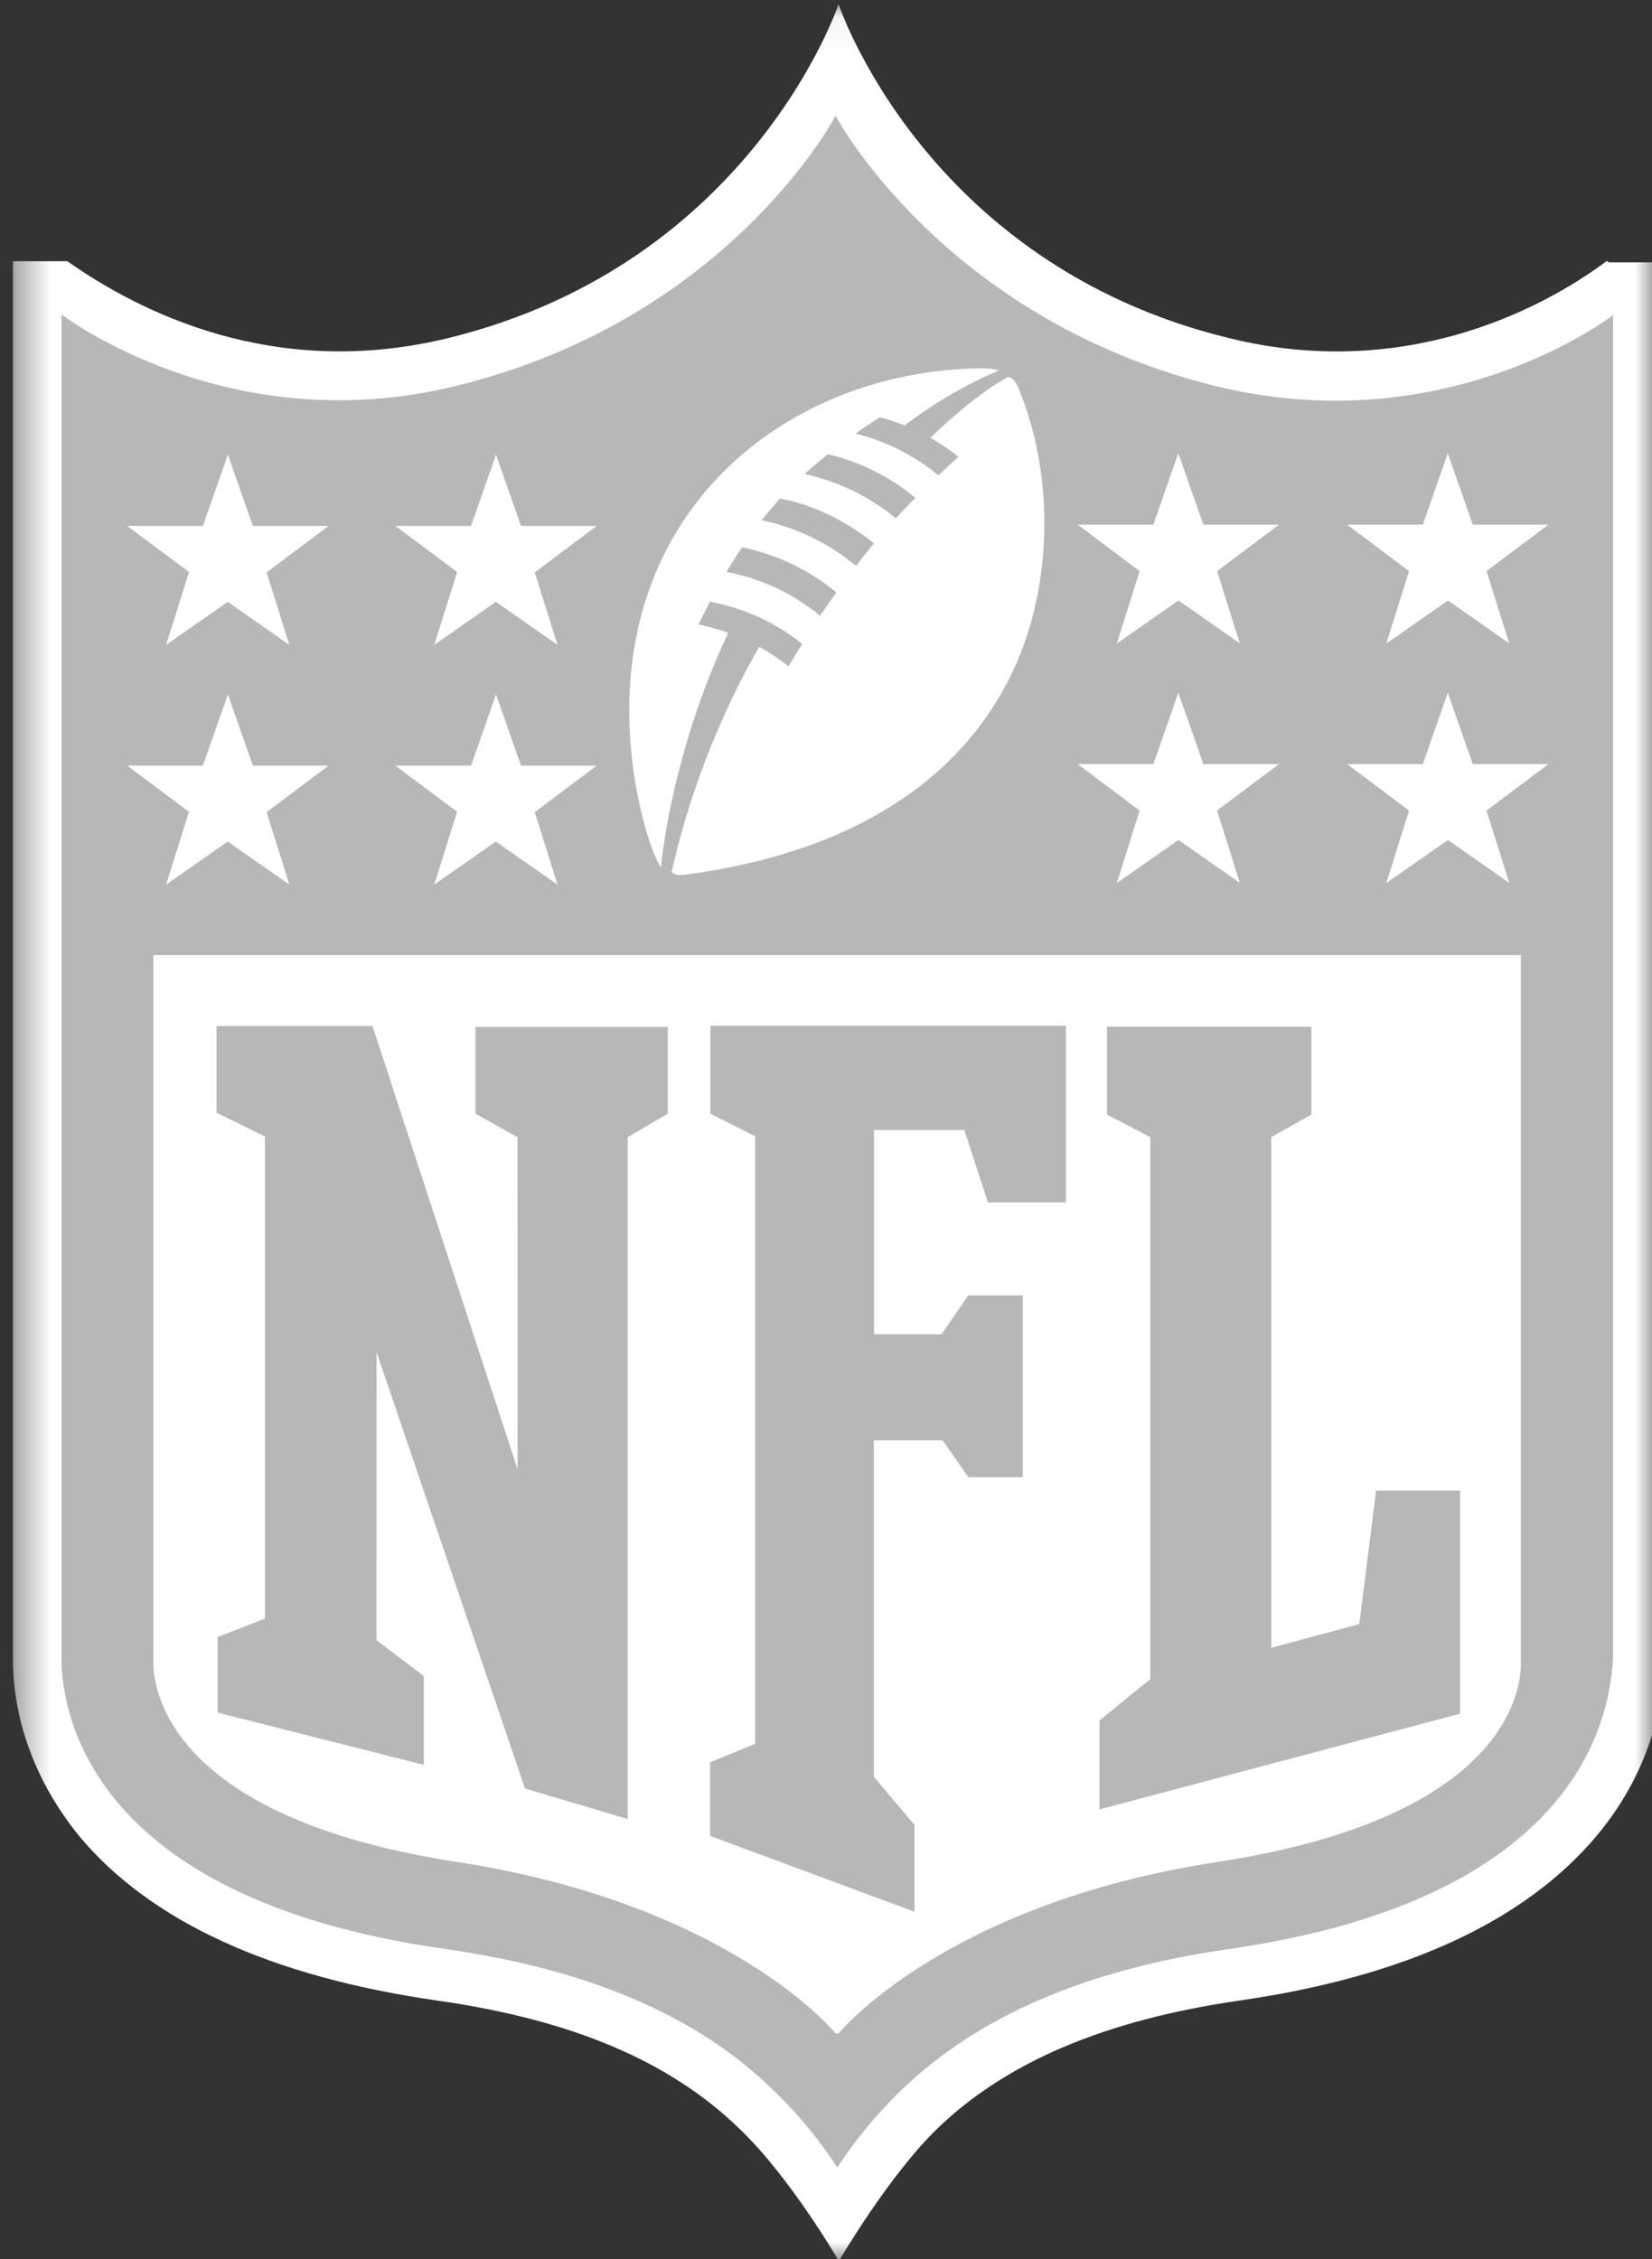 <svg xmlns="http://www.w3.org/2000/svg" fill="none" viewBox="0 0 49 67" height="67" width="49">
<rect x="0" y="0" width="49" height="67" fill="#333333" stroke="none"/>
<g clip-path="url(#clip0_29_866)">
<mask height="68" width="50" y="0" x="0" maskUnits="userSpaceOnUse" style="mask-type:luminance" id="mask0_29_866">
<path fill="white" d="M0.383 67.055H49.193V0.048H0.383V67.055Z"></path>
</mask>
<g mask="url(#mask0_29_866)">
<path fill="white" d="M47.662 7.738C45.622 9.261 41.54 11.292 36.438 10.023C27.424 7.823 24.873 0.124 24.873 0.124C24.873 0.124 22.305 7.814 13.308 10.023C8.13 11.292 4.124 9.244 1.998 7.747H0.383V49.203C0.383 50.303 0.638 52.333 2.347 54.449C4.465 56.987 8.036 58.62 12.976 59.33C16.973 59.897 19.864 61.132 21.905 63.104C23.436 64.55 24.881 67.055 24.881 67.055C24.881 67.055 26.37 64.5 27.824 63.104C29.881 61.132 32.798 59.906 36.752 59.33C41.701 58.619 45.256 56.961 47.382 54.415C49.091 52.35 49.346 50.278 49.346 49.237V7.78H47.722"></path>
<path fill="#B7B7B7" d="M47.828 9.356C47.828 9.356 42.922 13.155 36.008 11.437C27.956 9.432 24.784 3.433 24.784 3.433C24.784 3.433 21.654 9.44 13.559 11.437C6.756 13.129 1.824 9.322 1.824 9.322V49.171C1.825 50.525 2.394 56.278 13.219 57.8C17.479 58.414 20.66 59.772 22.913 61.963C23.736 62.748 24.359 63.545 24.835 64.281C25.314 63.548 25.94 62.75 26.757 61.963C29.044 59.772 32.224 58.41 36.451 57.8C47.25 56.252 47.76 50.499 47.845 49.171V9.322"></path>
<path fill="white" d="M24.871 60.305C24.871 60.305 28 56.464 36.096 55.22C45.45 53.79 45.11 49.441 45.11 49.221V28.324H4.548V49.221C4.548 49.441 4.272 53.79 13.562 55.22C21.691 56.472 24.786 60.305 24.786 60.305"></path>
<path fill="#B7B7B7" d="M15.353 43.623L15.351 33.725L14.101 33.027V30.455H19.807V33.027L18.617 33.725V53.945L15.572 53.04L11.168 40.095L11.167 48.641L12.57 49.706V52.338L6.456 50.789V48.547L7.859 48.002V33.704L6.422 32.998V30.426H11.048L15.368 43.624"></path>
<path fill="#B7B7B7" d="M25.901 52.668L27.125 54.123V56.695L21.062 54.445V52.262L22.398 51.717V33.696L21.071 33.027V30.421H31.615V35.658H29.302L28.602 33.509H25.923V39.567H27.93L28.721 38.416H30.336V43.806H28.721L27.96 42.714H25.919V52.698"></path>
<path fill="#B7B7B7" d="M32.612 53.596V51.023L34.118 49.797V33.722L32.834 33.053V30.447H38.897V33.053L37.706 33.722V48.866L40.317 48.165L40.817 44.205H43.308V50.821L32.594 53.664"></path>
<path fill="white" d="M5.61 24.077L3.773 22.706H6.018L6.759 20.591L7.5 22.706H9.745L7.908 24.085L8.583 26.234L6.755 24.957L4.927 26.234L5.602 24.085"></path>
<path fill="white" d="M13.563 24.077L11.727 22.706H13.972L14.712 20.591L15.453 22.706H17.698L15.861 24.085L16.536 26.234L14.708 24.957L12.88 26.234L13.555 24.085"></path>
<path fill="white" d="M5.61 16.968L3.773 15.597H6.018L6.759 13.482L7.5 15.597H9.745L7.908 16.976L8.583 19.125L6.755 17.848L4.927 19.125L5.602 16.976"></path>
<path fill="white" d="M13.563 16.968L11.727 15.597H13.972L14.712 13.482L15.453 15.597H17.698L15.861 16.976L16.536 19.125L14.708 17.848L12.88 19.125L13.555 16.976"></path>
<path fill="white" d="M44.775 26.188L42.947 24.91L41.119 26.188L41.794 24.038L39.957 22.66H42.202L42.943 20.544L43.683 22.66H45.928L44.091 24.038L44.767 26.188"></path>
<path fill="white" d="M36.783 26.188L34.955 24.91L33.126 26.188L33.802 24.038L31.965 22.66H34.21L34.95 20.544L35.692 22.66H37.937L36.1 24.038L36.776 26.188"></path>
<path fill="white" d="M44.775 19.086L42.947 17.808L41.119 19.086L41.794 16.937L39.957 15.558H42.202L42.943 13.443L43.683 15.558H45.928L44.091 16.937L44.767 19.086"></path>
<path fill="white" d="M36.783 19.086L34.955 17.808L33.126 19.086L33.802 16.937L31.965 15.558H34.21L34.95 13.443L35.692 15.558H37.937L36.1 16.937L36.776 19.086"></path>
<path fill="white" d="M26.571 15.37C25.754 14.7 24.836 14.27 23.867 14.058C24.102 13.837 24.344 13.646 24.556 13.47C25.772 13.761 26.588 14.304 27.149 14.765C26.95 14.968 26.757 15.166 26.574 15.368L26.571 15.37ZM25.389 16.782C24.61 16.132 23.663 15.649 22.591 15.429C22.755 15.218 22.948 14.994 23.132 14.786C23.952 14.931 25.003 15.36 25.921 16.114C25.734 16.337 25.559 16.564 25.394 16.78L25.389 16.782ZM24.326 18.263C23.486 17.567 22.506 17.138 21.545 16.96C21.545 16.96 21.84 16.481 22.008 16.233C23.181 16.465 24.134 17.012 24.806 17.57C24.634 17.814 24.471 18.047 24.326 18.262V18.263ZM29.879 11.19C29.879 11.19 28.926 11.683 27.6 12.984C27.899 13.152 28.236 13.387 28.429 13.547C28.228 13.724 28.023 13.915 27.833 14.095C26.965 13.386 26.073 13.029 25.375 12.859C25.607 12.694 25.852 12.532 26.095 12.375C26.469 12.469 26.831 12.616 26.831 12.616C28.328 11.482 29.629 10.991 29.629 10.991C29.629 10.991 29.478 10.918 29.078 10.923C23.185 10.999 17.768 15.373 18.788 22.853C18.898 23.647 19.209 25.095 19.603 25.729C19.734 24.485 20.205 21.727 21.602 18.766C21.116 18.593 20.717 18.522 20.717 18.522C20.86 18.224 21.058 17.844 21.058 17.844C22.096 18.038 23.005 18.468 23.796 19.096C23.607 19.402 23.478 19.6 23.387 19.758C23.11 19.54 22.829 19.353 22.52 19.182C20.947 21.915 20.224 24.496 19.926 25.841C19.943 25.924 20.113 25.967 20.251 25.949C26.705 25.117 29.69 21.837 30.625 18.292C31.23 15.966 31.032 13.529 30.222 11.541C30.166 11.401 30.055 11.169 29.867 11.186"></path>
</g>
</g>
<defs>
<clipPath id="clip0_29_866">
<rect fill="white" height="67" width="49"></rect>
</clipPath>
</defs>
</svg>
